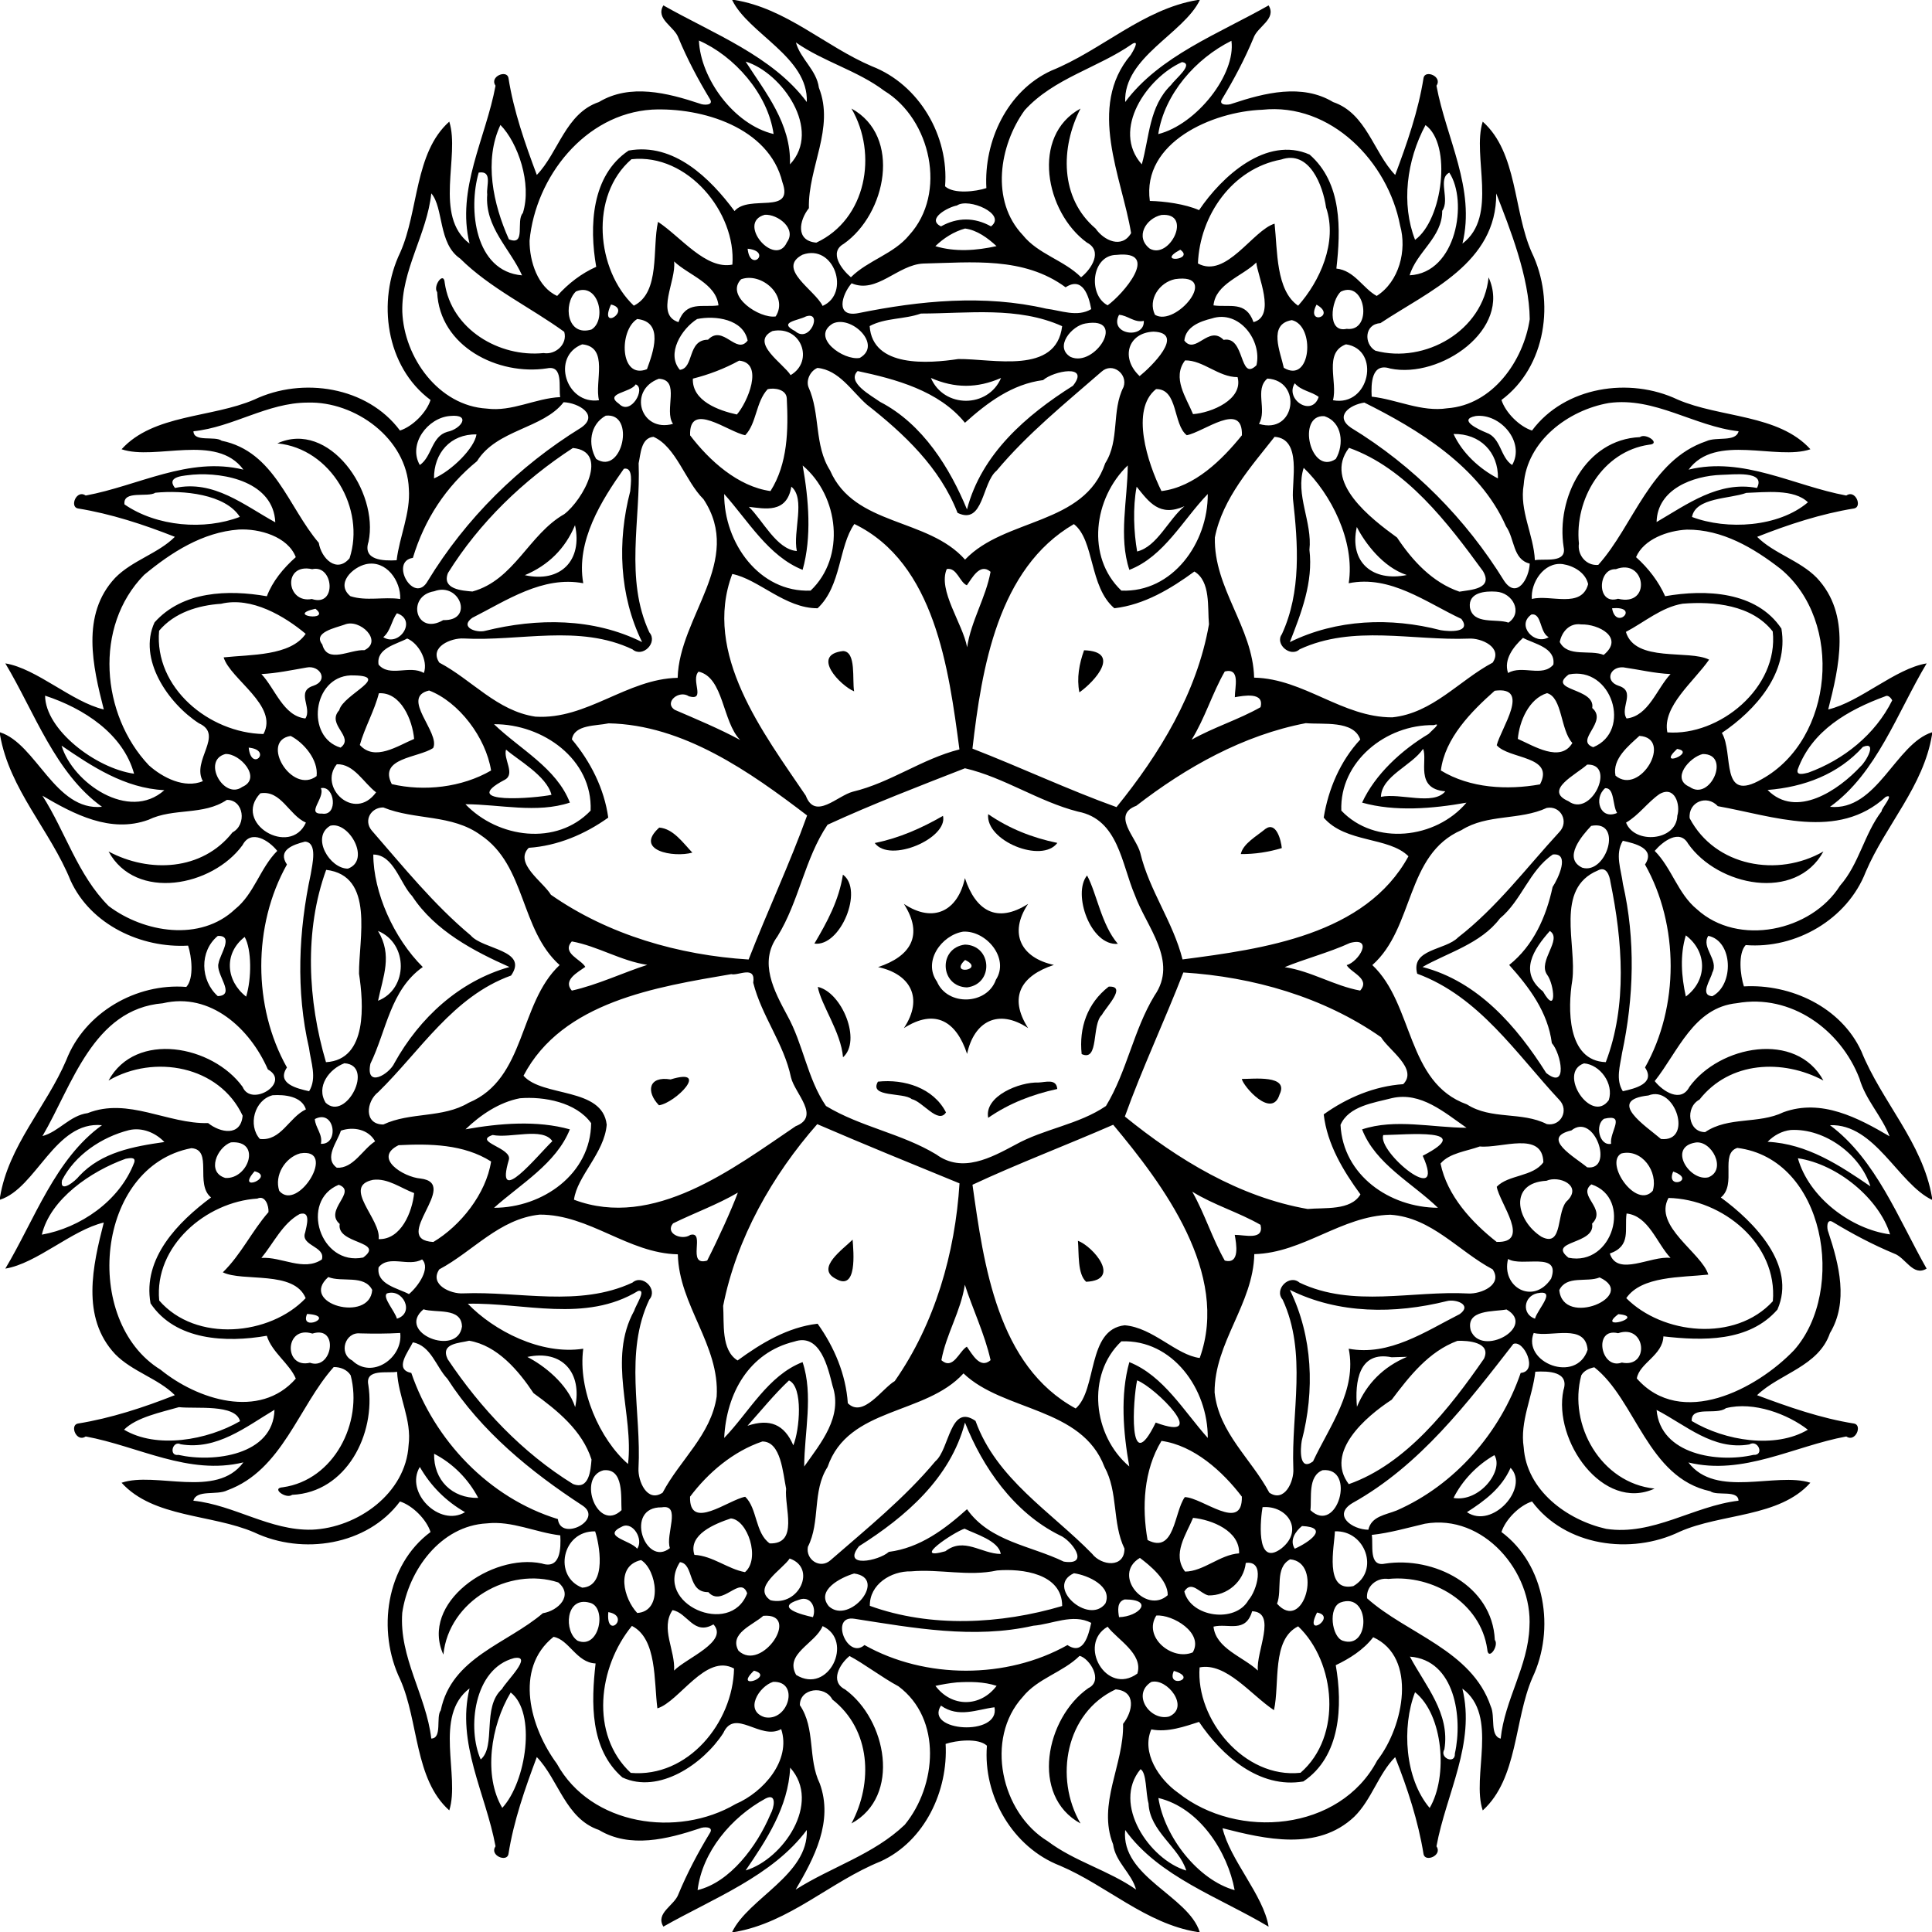 <?xml version="1.0" encoding="UTF-8"?>
<!DOCTYPE svg  PUBLIC '-//W3C//DTD SVG 1.1//EN'  'http://www.w3.org/Graphics/SVG/1.1/DTD/svg11.dtd'>
<svg width="731pt" height="731pt" version="1.1" viewBox="0 0 731 731" xmlns="http://www.w3.org/2000/svg">
<path d="m277.02 0h0.92c19.53 3.14 34.24 17.53 51.96 25.08 17.95 6.96 29.22 26.46 27.68 45.42 3.29 3.01 11.6 1.99 15.63 0.67-1-17.73 7.85-36.78 24.56-44.44 19.04-7.69 34.57-23.22 55.29-26.73h0.92c-6.14 12.78-28.9 21.59-28.25 38.6 12.97-17.42 35.46-25.88 54.27-36.56 3.12 5.18-4.23 7.96-5.72 12.34-3.34 8.03-7.39 15.67-11.88 23.09-1.62 2.5 2.42 2.39 3.87 1.72 12.16-4.04 26.36-7.67 38.13-0.58 12.65 4.3 15.28 19.08 23.49 27.58 4.44-11.85 8.76-24.19 10.74-36.77 0.66-3.13 7.25-0.47 4.88 3.02 3.68 19.92 14.88 38.98 9.83 59.73 13.73-10.44 3.51-33.13 7.67-46.15 13.21 11.79 11.52 33.65 18.54 49.47 8.9 18.4 5.49 43.27-11.45 55.85 1.54 4.78 6.78 10.02 11.56 11.56 12.38-16.65 36.88-20.37 55.1-11.72 16.13 6.97 38.14 5.48 50.24 18.8-12.87 4.38-35.89-6.17-46.09 7.71 20.72-5.06 39.75 6.13 59.65 9.8 3.45-2.41 6.16 4.23 3.02 4.88-12.56 2.02-24.98 6.1-36.74 10.75 6.28 6.3 16.1 8.9 22.56 15.49 13.11 13.93 8.45 33.67 4.33 49.82 12.03-2.81 25.37-15.5 37.25-17.43-11.13 18.62-18.87 41.55-36.57 54.27 17.77 1.71 24.81-23.83 38.59-28.2v0.92c-3.18 19.5-17.53 34.21-25.08 51.91-6.96 17.95-26.46 29.22-45.42 27.68-3.01 3.29-1.99 11.6-0.67 15.63 17.73-1 36.77 7.85 44.44 24.56 7.68 19.04 23.22 34.57 26.73 55.29v0.92c-12.78-6.13-21.59-28.9-38.6-28.25 17.42 12.97 25.88 35.46 36.56 54.27-5.18 3.12-7.96-4.23-12.34-5.72-8.03-3.34-15.67-7.39-23.09-11.88-2.5-1.62-2.4 2.42-1.72 3.87 4.04 12.16 7.67 26.36 0.58 38.13-4.3 12.65-19.08 15.28-27.58 23.49 11.85 4.44 24.19 8.76 36.77 10.74 3.15 0.66 0.43 7.25-3.02 4.88-19.93 3.68-38.98 14.88-59.73 9.83 10.44 13.73 33.13 3.51 46.15 7.67-11.79 13.21-33.65 11.52-49.47 18.54-18.4 8.9-43.27 5.49-55.85-11.45-4.78 1.54-10.02 6.78-11.56 11.56 16.65 12.38 20.37 36.88 11.72 55.1-6.97 16.13-5.48 38.14-18.8 50.24-4.38-12.87 6.17-35.89-7.71-46.09 5.06 20.72-6.13 39.75-9.8 59.65 2.37 3.45-4.22 6.16-4.88 3.02-2.02-12.56-6.1-24.98-10.75-36.74-6.3 6.28-8.9 16.1-15.49 22.56-13.93 13.11-33.68 8.45-49.82 4.33 2.81 12.03 15.5 25.37 17.43 37.25-18.62-11.13-41.55-18.87-54.27-36.57-1.71 17.77 23.83 24.81 28.2 38.59h-0.92c-19.5-3.18-34.21-17.53-51.91-25.08-17.96-6.96-29.22-26.46-27.68-45.42-3.29-3.01-11.61-1.99-15.63-0.67 1 17.73-7.86 36.77-24.56 44.44-19.04 7.68-34.57 23.22-55.29 26.73h-0.92c6.13-12.78 28.9-21.59 28.25-38.6-12.97 17.42-35.46 25.88-54.27 36.56-3.13-5.18 4.23-7.96 5.72-12.34 3.34-8.03 7.39-15.67 11.88-23.09 1.62-2.5-2.42-2.4-3.87-1.72-12.16 4.04-26.36 7.67-38.13 0.58-12.65-4.3-15.28-19.08-23.49-27.58-4.44 11.85-8.77 24.19-10.74 36.77-0.65 3.15-7.29 0.43-4.88-3.02-3.69-19.93-14.88-38.98-9.83-59.73-13.73 10.44-3.51 33.13-7.67 46.15-13.21-11.79-11.53-33.65-18.54-49.47-8.9-18.4-5.49-43.27 11.45-55.85-1.54-4.78-6.78-10.02-11.56-11.56-12.39 16.65-36.88 20.37-55.1 11.72-16.13-6.97-38.14-5.48-50.24-18.8 12.87-4.38 35.89 6.17 46.09-7.71-20.72 5.06-39.75-6.13-59.65-9.8-3.49 2.37-6.15-4.22-3.02-4.88 12.55-2.02 24.98-6.1 36.74-10.75-6.28-6.3-16.1-8.9-22.56-15.49-13.11-13.93-8.45-33.68-4.33-49.82-12.04 2.81-25.38 15.5-37.25 17.43 11.13-18.62 18.87-41.55 36.57-54.27-17.77-1.71-24.81 23.83-38.59 28.2v-0.92c3.18-19.51 17.52-34.21 25.08-51.91 6.96-17.96 26.46-29.22 45.42-27.68 3.01-3.29 1.99-11.61 0.67-15.63-17.73 1-36.78-7.86-44.44-24.56-7.69-19.03-23.18-34.54-26.73-55.24v-0.92c13.78 4.36 20.82 29.91 38.59 28.2-17.7-12.72-25.44-35.65-36.57-54.27 11.87 1.93 25.21 14.62 37.25 17.43-4.12-16.15-8.78-35.89 4.33-49.82 6.46-6.59 16.28-9.19 22.56-15.49-11.76-4.65-24.19-8.73-36.74-10.75-3.13-0.65-0.47-7.29 3.02-4.88 19.9-3.67 38.93-14.86 59.65-9.8-10.2-13.88-33.22-3.33-46.09-7.71 12.1-13.32 34.11-11.83 50.24-18.8 18.22-8.65 42.71-4.93 55.1 11.72 4.78-1.54 10.02-6.78 11.56-11.56-16.94-12.58-20.35-37.45-11.45-55.85 7.01-15.82 5.33-37.68 18.54-49.47 4.16 13.02-6.06 35.71 7.67 46.15-5.05-20.75 6.14-39.81 9.83-59.73-2.41-3.49 4.23-6.15 4.88-3.02 1.97 12.58 6.3 24.92 10.74 36.77 8.21-8.5 10.84-23.28 23.49-27.58 11.77-7.09 25.97-3.46 38.13 0.58 1.45 0.67 5.49 0.78 3.87-1.72-4.49-7.42-8.54-15.06-11.88-23.09-1.49-4.38-8.85-7.16-5.72-12.34 18.81 10.68 41.3 19.14 54.27 36.56 0.65-17.01-22.11-25.82-28.25-38.6m-12.57 15.34c0.57 14.14 13.04 31.74 28.25 35.37-2.15-15.3-14.97-29.57-28.25-35.37m201.48 0.09c-13.53 6.72-25.35 20.15-27.69 35.31 14.45-3.63 29.42-22.57 27.69-35.31m-164.78 0.64c1.69 6.23 7.8 10.38 8.69 17.11 6.07 15.32-4.16 30.17-3.78 45.58-3.67 4.6-5.18 12.35 2.81 13.05 18.91-8.83 23.35-33.48 13.29-50.74 19.15 10.48 13.15 39.93-2.94 51.2-5.71 3.24-0.77 9.68 2.73 12.64 6.53-6.48 16.2-8.77 22.08-15.97 14.44-15.83 8.16-43.85-9.46-54.59-10.18-7.68-22.96-10.97-33.42-18.28m127.36 0.48c-13.11 9.18-29.7 12.96-40.8 25.15-9.67 13.38-12.98 34.31-0.74 47.22 5.8 7.27 15.57 9.48 22.08 15.99 3.93-3.11 8.31-9.94 2.2-13.12-15.7-11.42-21.32-40.41-2.42-50.71-7.61 14.73-7.85 33.88 5.7 45.39 3.12 4.54 9.95 7.76 13.44 1.73-3.45-21.06-16.84-47.7-0.11-67.44 0.68-1.13 3.53-5.76 0.65-4.21m-146.39 6.75c7.41 11.57 17.28 23.45 16.78 38.9 12.22-13.02-2.99-34.7-16.78-38.9m165.13 0.19c-13.19 5.87-26.94 25.6-15.23 38.7 2.91-10.36 2.73-21.98 11.08-30.05 1.57-2.29 8.81-7.95 4.15-8.65m-200.6 17.99c-25.36 1.63-44.02 25.5-46.28 49.59-0.04 7.83 3.11 17.62 10.45 20.9 4.18-4.72 9.29-8.58 14.77-11.01-2.68-15.32-1.86-34.55 12.26-43.99 17.13-3.1 30.84 10.47 40.07 22.89 5.51-6.48 22.64 1.71 18.11-10.93-5.03-20.7-30.42-28.37-49.38-27.45m230.93 0.05c-18.86 0.69-45.56 12.34-42.52 34.5 5.5 0.11 13.34 1.16 18.63 3.48 8.63-12.8 25.48-28.2 41.81-21.03 12.34 10.77 11.82 28.38 10.14 43.14 6.87 0.73 10.02 7.47 15.26 10.35 8.48-5.4 11.5-17.25 8.85-26.64-4.57-24.09-26.22-46.59-52.17-43.8m-288.23 5.75c-6.31 13.4-2.8 29.91 3.2 43.27 6.63 2.69 2.55-7.06 5.28-9.93 3.51-11.16-1.88-26.63-8.48-33.34m350.01 0.05c-7.17 13.38-9.23 29.85-3.94 43.42 10.44-7.56 14.04-36.16 3.94-43.42m-300.43 12.92c-15.99 13.83-13.32 41.93 0.89 55.41 10.1-4.99 6.88-21.61 9.15-31.72 8.68 5.73 18.07 18.16 28.14 16.18 1.49-19.62-16.86-42.18-38.18-39.87m245.81 0.12c-18.51 3.42-30.79 21.16-31.48 39.32 10.69 5.86 20.75-12.58 29-15.06 1.11 10.24 0.47 25.27 8.91 31.04 8.15-9.14 15.05-24.02 10.56-37.2-1.16-8.15-6.24-21.83-16.99-18.1m-303.61 4.93c-4.05 13.87-1.49 37.37 16.4 38.89-4.54-10.15-14.15-18.24-13.18-30.63-0.43-3.14 2.15-9.08-3.22-8.26m367.24 0.03c-4.58 2.27 0.37 10.24-2.69 14.44 0.08 10.07-9.69 15.53-12.32 24.4 17.78-0.89 22.13-28.06 15.01-38.84m-385.18 7.84c-1.65 15.52-11.36 28.96-10.97 44.84 0.68 17.22 13.69 35.53 31.97 36.59 9.54 1.27 18.34-3.9 27.78-4.35-0.7-3.48 1.35-12.19-4.97-10.88-18.51 2.87-40.69-8.25-41.59-28.83-1.73-2.27 2.55-8.17 2.86-3.52 2.52 17.61 20.65 28.28 37.4 26.57 4.56 0.77 9.16-3.41 7.82-8.03-12.65-9.21-28.07-16.48-39.4-27.74-8.36-5.65-6.17-19.17-10.9-24.65m402.93 0.04c0.21 26.31-25.44 36.87-43.84 49.07-6.1 0.37-6.26 7.87-1.9 10.41 18.74 5.04 40.79-7.48 42.85-27.73 8.92 19.53-18.18 38.45-37.21 34.49-7.13-2.36-7.29 5.73-7.02 10.63 9.58 1.08 18.83 5.9 28.6 4.4 17.14-1.24 28.84-17.93 31.2-33.7-0.15-15.95-7.61-34.58-12.68-47.57m-204.05 4.55c-3.3 0.57-11.74 5.12-6.02 7.9 6.18-3.48 12.72-3.47 18.91 0 6.12-4.65-8.55-10.96-12.89-7.9m-72.72 3.51c-10.94 2.99 4.03 20.3 8.4 10.39 3.79-5.21-3.58-10.72-8.4-10.39m150.09 0.07c-5.9 1.3-10.1 8.34-4.39 12.75 7.61 4.22 16.35-13.79 4.39-12.75m-74.29 5.13c-4.23 1.16-8.11 3.63-11.24 6.67 7.5 2.28 15.58 1.67 23.14-0.01-3.32-3.07-7.36-6.06-11.9-6.66m-82.27 7.64c0.91 9.18 9.44 0.96 0 0m163.7 0.38c-9.68 5.18 5.63 3.97 0 0m-142.96 1.9c-9.97 5.25 4.76 13.36 7.63 19.36 10.69-4.7 4.37-23.71-7.63-19.36m118.84 0.05c-9.52 0.08-10.87 15.19-3.37 19.08 5.64-3.99 20.37-20.87 3.37-19.08m-167.41 2.48c0.94 7.34-7.28 20.12 1.66 22.97 2.89-8.21 9.09-5.47 15.14-6.34-0.91-8.33-11.24-11.39-16.8-16.63m94.37 0.8c-9.78 0.39-17.64 11.59-27.2 7.47-3.8 4.4-6.25 13.03 2.58 11.29 23.34-4.73 47.6-7.11 71.07-1.68 5.59 0.68 11.71 3.32 17.01 0.17-0.95-5.3-3.34-12.41-9.69-8.26-15.86-11.69-35.46-9.39-53.77-8.99m125.93-0.39c-5.27 5.19-15.46 8.06-16.2 16.22 6.05 0.87 12.24-1.87 15.14 6.34 8.71-2.33 1.39-17.84 1.06-22.56m-194.94 6.34c-6.15 6.33 6.96 14.97 13.08 14.07 5-7.77-5.35-16.88-13.08-14.07m164.2-0.05c-5.88 1.21-10.4 7.68-7.62 13.48 7.87 4.87 25.1-16 7.62-13.48m-226.71 4.68c-4.88 4.75-3.43 17.19 5.9 14.38 5.9-3.57 2.7-18.07-5.9-14.38m289.46 0.03c-3.76 3.26-5.35 15.78 2.17 14.1 9.95 1.28 7.29-18.56-2.17-14.1m-276.17 4.89c-4.83 10.57 8.08 1.93 0 0m266.94 0.06c-4.23 8.13 7.82 4.38 0 0m-149.68 3.36c-6.28 2.25-13.48 1.57-19.4 4.74 1.08 15.88 22.4 14.14 33.53 12.47 13.05-0.15 37.1 6.07 39.3-12.43-16.73-7.55-35.65-4.8-53.43-4.78m-43.47 1.08c-3.14 1.64-10.77 2.14-4.13 5.57 5.52 4.91 10.57-7.69 4.13-5.57m118.43-0.59c-3.95 7.58 9.78 9.33 9.37 2.28-3.58 0.82-6.14-2.13-9.37-2.28m-159.65 1.59c-5.86 3.71-11.76 13.12-6.51 19.22 5.46-0.64 2.73-11.37 10.65-11.4 5.72-5.96 10.7 5.96 14.99 0.32-1.64-8.16-12.3-9.56-19.13-8.14m194.69-0.2c-4.4 1.08-9.84 3.11-10.33 8.35 4.26 5.52 9.16-6.06 14.86-0.27 8.21-1.63 5.82 16.07 12.43 9.6 2.18-9.34-6.57-21.12-16.96-17.68m-217.35 0.19c-6.99 4.28-6.6 23.06 3.7 18.98 2.25-6.19 6.58-17.9-3.7-18.98m247.69 0.42c-9.15 1.5-4.28 12.12-3.04 18.04 10.34 6.24 12.04-15.97 3.04-18.04m-173.75 1.33c-8.39 5.18 4.15 14.11 10.28 12.97 8.7-4.93-3.27-16.41-10.28-12.97m95.66-0.06c-5.13 0.82-11.94 8.81-5.66 12.64 9.23 4.23 21.58-15.47 5.66-12.64m-118.42 2.86c-8.78 4.33 4.28 12.41 6.86 16.68 8.99-5.22 4.1-18.9-6.86-16.68m144.18 0.23c-9.73 0.41-12.57 10.01-5.26 16.82 4.25-3.4 17.59-16.36 5.26-16.82m-216.17 4.8c-11.86 4.58-6.14 22.94 6.36 21.15-1.79-6.89 3.94-20.15-6.36-21.15m288.99 0c-8.58 3.16-3.05 14.3-4.93 21.15 13.93 2.63 18.19-19.2 4.93-21.15m-229.62 6.17c-5.54 3.04-11.4 5.27-17.5 6.81-0.37 8.46 9.83 12.09 16.65 13.57 3.93-4.42 10.47-19.5 0.85-20.38m168.73-0.09c-5.01 6.6 0.43 14.02 3.02 20.33 6.97-0.51 19.11-5.53 16.85-14-7.23 0.02-13.04-6.45-19.87-6.33m-139.1 2.85c-2.62 1.09-4.36 4.5-3.4 7.22 4.58 10.06 2.09 21.99 8.18 31.55 9.18 21.21 36.97 17.81 51.08 33.76 15.03-15.83 45.16-12.92 53.04-36.48 5.58-8.79 2.28-19.77 6.93-28.85 1.69-4.88-4.18-9.53-8.33-5.78-13.68 11.92-28.01 23.46-39.71 37.47-5.59 4.56-4.88 20.72-14.77 15.95-6.65-17.12-20.21-29.91-34.36-41-5.66-5-10.47-13.08-18.66-13.84m15.21 1.18c-4.3 4.27 5.23 9.31 8.49 11.66 16.26 8.41 26.47 25.18 32.89 40.7 5.49-21.04 22.47-35.67 40.1-46.8 6.61-8.31-7.37-5.63-11.3-2.13-11.75 1.51-21.12 8.55-29.57 16.14-9.85-12.18-26.41-16.55-40.61-19.57m-75.22 2.92c-11.84 4.35-6.91 20.51 5.37 17.07-3.58-5.14 3.07-16.66-5.37-17.07m102.95-0.3c4.9 11.51 21.64 11.51 26.54 0-9.03 3.95-17.51 3.95-26.54 0m127.3 0.23c-4.93 4.15-0.01 11.78-3.18 17.14 13.87 4.26 16.53-16.38 3.18-17.14m-239.01 2.2c-1.82 3.19-12.18 3.26-6.28 7.37 4.45 4.61 10.3-5.93 6.28-7.37m249.38-0.42c-3.86 6.09 6.5 12.91 9.05 5.17-2.74-2.11-6.64-2.3-9.05-5.17m-199.43 2.23c-4.51 4.82-4.17 12.99-8.5 17.42-6.36-1.15-21.33-13.18-20.85 0.05 7.25 9.54 18.12 19.38 30.41 21.09 6.57-10.38 6.77-23.13 6.17-35-0.12-3.46-4.57-4.18-7.23-3.56m146.95-0.03c-9.83 7.8-3.19 27.98 2.04 38.59 12.55-1.53 22.94-11.84 30.44-21.11 0.39-13.2-14.5-1.17-20.87-0.03-5.26-4.09-3.21-17.57-11.61-17.45m-321.02 5.11c-15.27 0.03-28.2 9.31-43.2 10.85 0.1 4.24 8.16 1.67 10.67 3.58 20.04 4.08 25.16 25.06 36.75 38.63 0.94 5.87 6.77 11.69 11.65 5.83 6.08-18.62-6.98-41.47-27.31-43.46 19.53-8.92 38.45 18.18 34.49 37.21-2.36 7.13 5.73 7.28 10.63 7.02 1.09-9.08 5.29-17.77 4.62-27.02-0.73-19.05-20.33-33.19-38.3-32.64m96.86-0.14c-7.81 10.07-25.28 10.26-32.77 22.31-11.7 9.53-19.88 22.02-24.26 36.58-8.99 1.35 0.43 17.97 5.62 8.75 14.41-23.67 34.43-43.45 57.99-57.99 7.03-4.78-0.96-9.44-6.58-9.65m302.97 0.14c-5.6 0.83-11.37 5.18-5.07 9.51 23.67 14.41 43.45 34.43 57.99 57.99 4.78 7.03 9.44-0.96 9.65-6.58-6.47-1.57-5.65-9.42-8.96-14.08-9.96-22.78-33.8-36.97-53.61-46.84m92.5 0.16c-15.36 2.67-30.99 14.36-32.21 30.9-1.7 9.8 3.77 18.88 4.23 28.57 3.47-0.7 12.19 1.35 10.88-4.97-2.87-18.51 8.25-40.69 28.83-41.59 2.27-1.73 8.17 2.55 3.52 2.86-17.61 2.52-28.28 20.65-26.57 37.4-0.63 4.37 2.79 8.51 7.32 8.08 13.4-14.91 19.61-39.63 40.88-46.8 3.81-1.81 11.16 0.45 12.22-3.76-16.8-1.87-31.71-13.08-49.1-10.69m-438.36 4.9c-8.51 0.59-16.09 10.67-11.52 18.56 4.61-3.13 4.34-10.8 10.4-12.56 5.28-1.05 9.15-6.77 1.12-6m58.83-0.11c-6.07 3.37-6.8 10.99-3.62 16.37 9.92 6.44 15.04-17.68 3.62-16.37m271.83 0.18c-10.52-0.6-5.19 22.68 4.39 16.2 3.19-5.33 2.6-14-4.39-16.2m57.33-0.05c-6.95 1.38 1.1 5.11 4 6.29 5.62 1.95 5.26 9.32 9.79 12.25 4.99-8.67-4.49-19.65-13.79-18.54m-378.07 6.96c-9.79-0.21-16.17 7.09-16.07 16.65 6.73-2.93 15.31-11.46 16.07-16.65m369.68-0.16c3.35 7.25 9.79 13.17 16.8 16.81 0.23-9.98-6.83-17.02-16.8-16.81m-302.72 1.07c-4.76 0.42-4.83 6.57-5.61 10.01 0.84 21.27-5.35 43.75 4.06 63.99 3.33 3.84-2.57 9.74-6.4 6.41-20.21-9.6-42.64-2.95-63.87-4.11-4.73-0.27-13.17 3.25-9.2 9.14 12.35 6.5 21.79 18.28 36.36 20.44 19.47 1.23 34.57-14.3 53.82-14.69 0.57-23.22 25.14-44.33 9.78-67.58-6.92-6.86-10.34-19.82-18.94-23.61m235.01 0c-8.74 11.14-19.68 23.24-22.59 38.07-0.49 19.19 14.38 34.03 14.85 53.05 18.85 0.39 33.41 15.09 52.29 15.02 15.3-1.6 25.2-13.91 37.96-20.7 3.93-5.78-4.35-9.42-9.07-9.09-21.27 0.84-43.75-5.35-63.99 4.06-3.46 3.18-9.43-2-6.69-5.73 7.39-16.04 6.11-34.11 4.2-51.16-0.56-6.7 3.5-22.79-6.96-23.52m-265.5 4.23c-18.78 12.24-35.34 28.16-47.25 47.28-2.45 6.15 5.29 6.7 9.25 7.02 15.83-4.35 21.33-21.66 34.76-29.28 7.06-5.39 17.2-23.71 3.24-25.02m293.67-0.06c-9.92 12.85 8.31 26.78 18.17 33.94 5.79 8.74 13.39 17.01 23.61 20.48 4.13-0.7 12.94-0.98 8.89-7.79-13.32-18.27-29.11-38.97-50.67-46.63m-206.72 6.68c2.29 12.87 3.47 27.04-0.02 39.48-12.92-5.14-20.67-18.64-29.68-28.69-0.1 18.5 13.34 37.35 32.7 36.55 13.35-12.66 10.76-35.72-3-47.34m123-0.03c-12.9 12.38-15.88 34.56-2.42 47.37 19.36 0.8 32.81-18.05 32.69-36.55-9.45 9.79-16.56 23.64-29.66 28.7-4.16-12.5-0.67-26.49-0.61-39.52m-190.65 1.26c-8.41 11.86-18.19 27.35-15.37 43.32-15.35-2.89-29.06 6.54-42.03 13.11-4.87 3.57 1.65 5.77 4.87 4.91 19.74-4.9 40.94-4.96 59.43 4.25-8.7-17.73-9.44-38.09-4.5-57.08 0.17-2.58 1.35-9.3-2.4-8.51m257.22-0.34c-3.28 10.19 3.34 20.54 2.17 31 1.47 12.22-3.05 23.81-7.41 34.93 17.74-8.7 38.11-9.44 57.11-4.5 3.1 0.52 11.74 1.05 7.8-4.27-13.36-6.24-26.88-16.7-42.64-13.5 2.48-16.01-6.83-33.88-17.03-43.66m-420.27 2.57c-2.82 0.4-10.42 0.41-6.8 5.04 14.73-3.15 26.2 6.57 37.96 13-0.68-15.11-18.89-19.01-31.16-18.04m578.2 0.08c-10.62 0.38-24.13 5.36-24.41 17.85 11.57-6.73 23.54-15.67 37.98-12.89 3.52-6.74-9.23-5.02-13.57-4.96m-351.79 4.46c-1.69 10.3-10.11 8.3-16.08 7.64 5.28 5.02 10.43 16.09 18.16 16.72-1.57-7.36 3.43-19.79-2.08-24.36m130.65 0.02c-1.51 7.92-1.06 17.34 0.19 24.51 7.6-1.87 11.79-12.09 17.9-17.13-9.38 4.2-13.41-1.55-18.09-7.38m-371.28 2.28c-2.86 1.9-12.38-1.09-11.68 4.42 12.25 8.42 30.21 9.85 43.64 4.72-5.48-8.64-21.48-10.17-31.96-9.14m601.96 0.06c-6.2 2.31-19.19 1.67-20.55 9.11 13.25 5.01 32.75 3.89 43.86-5.55-5.24-5.17-16.15-3.8-23.31-3.56m-337.48 11.77c-5.99 8.48-4.85 23.38-13.91 31.88-12.26 0.08-22.4-11.02-32.29-12.97-11.35 30.11 11.76 60.14 27.82 83.88 3.52 9.4 11.92 0.02 17.82-1.51 14.27-3.41 26.06-12.39 40.31-15.99-4.04-30.43-9.27-70.5-39.75-85.29m83.06 0.04c-28.78 16.71-34.88 54.58-38.38 84.95 18.28 7.1 36.52 15.68 54.5 22.13 16.28-20.05 30.49-43.33 34.99-69.18-0.61-6.37 0.71-16.24-5.52-19.96-8.91 6.52-18.96 12.59-30.28 13.9-9.57-8.11-7.44-25.72-15.31-31.84m-188.76 0.41c-3.7 8.88-10.13 15.19-18.98 18.91 13.53 3.01 21.91-5.61 18.98-18.91m295.81 0.68c-3.02 13.45 6.16 20.82 18.9 18.17-9-2.92-15.85-12.17-18.9-18.17m-423.06 0.97c-13.68 1.02-25.54 8.66-35.79 17.16-19.12 19.49-16.29 52.92 1.8 72.04 5.27 4.71 13.46 8.88 20.44 6.01-4.41-7.86 8.18-17.52-1.48-21.9-11.68-7.55-23.22-24.35-16.81-38.18 10.62-11.89 27.84-12.45 42.5-9.89 2.15-5.67 6.25-10.65 10.94-14.8-2.99-7.81-13.81-10.87-21.6-10.44m547.93 0.03c-7.24 0.36-16.31 3.59-19.22 10.42 4.71 4.18 8.57 9.29 11.01 14.77 15.32-2.68 34.55-1.86 43.99 12.26 2.87 16.64-9.75 30.85-22.53 39.47 4.62 7.67-0.95 26.85 15.17 17.46 27.17-15.1 31.04-59.65 7.06-79.52-10.23-7.94-22.08-14.96-35.48-14.86m-499.74 13.07c-5.17 1.16-11.62 7.41-5.93 12.11 6.02 1.96 12.61 0.16 18.86 1.07 0.26-6.8-5.23-14.83-12.93-13.18m452.78-0.02c-7.22-0.92-12.2 7.19-11.68 13.19 6.96-1.82 18.78 3.81 21.29-5.61-0.96-4.37-5.5-6.94-9.61-7.58m-473.16 1.92c-11.24-2.5-9.91 13.12-0.13 11.28 9.61 3.2 8.24-13.21 0.13-11.28m240.1-0.06c-3.47 8.03 6.06 20.64 7.7 29.6 1.49-9.99 7.09-18.75 8.87-28.55-3.99-3.5-6.93 2.3-8.97 5.1-2.75-1.12-3.76-6.85-7.6-6.15m253.14 0.07c-6.93-0.42-7.37 13.76 0.85 11.18 12.84 3.15 10.44-15.56-0.85-11.18m-447.07 8.34c-10.7 1.73-7.05 17.04 3.42 10.91 11.78 0.38 6.26-14.56-3.42-10.91m401.75 0.15c-4.14-0.29-10.52 0.27-9.89 5.94 1.23 6.73 9.99 4.14 14.6 5.78 5.59-3.79 1.62-11.36-4.71-11.72m-482.39 4.59c-8.69 0.57-17.69 3.34-23.45 10.2-1.9 21.63 18.98 38.66 39.48 39.08 5.86-10.69-12.58-20.75-15.06-29 10.24-1.11 25.27-0.47 31.04-8.91-7.87-6.59-20.45-14.18-32.01-11.37m552.99-0.03c-7.98 1.32-14.46 7-21.46 10.67 3.5 11.74 23.85 6.6 31.49 10.5-5.78 8.31-17.81 17.73-15.8 27.51 19.62 1.49 42.18-16.86 39.87-38.18-7.85-10.04-22.28-11.46-34.1-10.5m-517.29 1.91c-11.71 2.58 6.33 5 0 0m490.6-0.17c1.52 8.64 10.8-1.01 0 0m-459.76 1.88c-2.11 2.74-2.3 6.63-5.17 9.05 6.09 3.86 12.91-6.5 5.17-9.05m429.27 0.45c-5.94 4.14 1.26 11.85 6.5 8.6-3.52-1.86-2.53-9.16-6.5-8.6m-449.08 3.84c-3.42 1.24-12.15 2.93-8.43 7.53 1.93 7.48 10.51 1.79 15.94 2.15 7.16-3.47-1.79-12.11-7.51-9.68m467.88-0.07c-4.47-0.66-7.35 2.85-8.11 6.66 3.02 5.92 11.48 2.76 16.62 4.88 7.97-6.58-1.97-11.75-8.51-11.54m-444.19 5.33c-4.06 2.22-11.79 3.64-10.83 9.87 4.15 4.93 11.78 0.01 17.14 3.18 1.73-4.91-2.23-11.36-6.31-13.05m422.18-0.24c-3.55 3.28-7.43 8.17-5.65 13.29 5.36-3.17 12.99 1.75 17.14-3.18 0.89-6.47-7.24-7.83-11.49-10.11m-460.28 11.22c-5.66 0.98-11.3 2.18-17.06 2.47 5.24 5.56 8.3 15.89 16.63 16.8 2.68-4-3.7-10.29 3.03-12.37 5.99-2.04 2.41-7.94-2.6-6.9m498.25-0.07c-4.96-0.4-7.21 5.15-1.81 6.97 6.73 2.08 0.35 8.37 3.03 12.37 8.33-0.91 11.39-11.24 16.63-16.8-6.03-0.26-11.91-1.7-17.85-2.54m-349.9 1.62c-3.11 3.16 2.89 11.16-3.63 9.35-3.76-2.6-9.61 2.29-5.4 5.1 8.33 3.6 16.74 7.09 24.75 11.4-6.79-6.95-6.16-23.65-15.72-25.85m199.1-0.07c-4.74 8.23-7.48 17.66-12.55 25.83 8.38-4.74 17.78-7.59 26.07-12.3 1.55-5.88-6.39-4.37-9.72-3.78-0.04-3.75 2.23-11.19-3.8-9.75m-330.79 1.49c-14.42 0.66-17.01 23.39-3.77 27.33 5.51-4.09-5.54-8.67-0.51-14.15 1.48-6.12 20.9-13.29 4.28-13.18m460.93-0.35c-8.47 6.28 10.19 4.98 8.89 12.7 6.13 5.25-6.85 12.23 0.37 14.82 14.86-6.09 7.02-30.86-9.26-27.52m-431.19 6.07c-11.1 2.55 4.36 15.96 1.52 21.77-5.65 3.74-20.81 3.65-15.65 13.65 12.2 2.85 26.49 1.28 37.57-5.15-2-12.54-12.21-25.95-23.44-30.27m403.17 0.09c-8.87 7.86-18.84 17.95-20.37 30.17 11.1 6.76 25.13 7.46 37.51 5.26 5.71-10.9-11.85-9.47-16.37-14.82 1.59-6.39 13.1-22.46-0.77-20.61m-422.19 0.95c-1.58 6.41-5.43 13.13-7.2 19.57 5.64 6.32 14.35 0.29 20.54-2.29-0.61-7.04-4.97-17.79-13.34-17.28m442-0.04c-6.87 2.09-10.48 10.67-11.06 17.31 6.04 2.64 16.16 9.12 20.64 1.54-4.54-4.85-3.75-17.23-9.58-18.85m-568.29 0.95c0.09 12.82 19.04 27.45 33.67 29.54-4.18-15.13-18.99-24.72-33.67-29.54m696.19 0.26c-13.9 5.12-27.68 12.88-33.06 27.68-0.68 2.54 2.6 1.51 4 1.19 13.41-4.87 25.34-14.44 31.75-27.35-0.44-0.93-1.6-2.21-2.69-1.52m-482.97 10.21c-4.67 1.03-13 0.38-13.89 6.08 7.05 8.42 12.23 18.63 13.75 29.59-8.8 6.3-19.19 10.7-30.08 11.43-5.73 5.8 5.55 12.96 8.38 17.76 21.76 15.21 48.48 22.86 74.81 24.5 7.1-18.28 15.68-36.52 22.13-54.5-21.58-16.49-46.83-34.31-75.1-34.86m263.81-0.07c-23.65 4.51-45.28 16.67-64.16 31.27-9.4 3.52-0.02 11.92 1.51 17.82 3.41 14.27 12.39 26.06 15.99 40.31 30.56-3.98 69.21-9.25 85.48-39.03-7.45-7.46-23.76-4.93-32.07-14.63 1.76-10.83 6.3-21.47 13.84-29.55-2.5-7.4-14.19-5.58-20.59-6.19m-307.17 0.4c9.79 9.45 23.64 16.56 28.7 29.66-12.5 4.16-26.49 0.66-39.52 0.61 12.38 12.9 34.56 15.88 47.37 2.42 0.8-19.36-18.05-32.81-36.55-32.69m355.6 0.35c-18.17-0.34-35.71 13.9-35.01 32.34 12.66 13.35 35.72 10.76 47.34-3-12.87 2.29-27.04 3.47-39.48-0.02 4.9-10.65 14.86-19.83 25.16-25.99 0.84-0.97 5.28-4.52 1.99-3.33m-432.54 4.09c-11.79 1.82 0.42 22.37 9.81 15.19 0.74-6.15-4.91-12.7-9.81-15.19m510.3-0.02c-4.02 3.71-10.35 8.69-9.03 15.05 9.35 7.78 21.96-14.27 9.03-15.05m-596.99 3.69c4.22 14.09 25.51 28.83 38.89 16.85-15.03-0.73-27.45-9.04-38.89-16.85m681.56 0.48c-9.37 10.41-22.35 15.21-36.06 16.29 10.83 11.02 26.92 0.05 35.18-8.91 2.1-1.81 6.51-9.69 0.88-7.38m-610.75 0.27c0.96 9.44 9.18 0.91 0 0m97.37 0.74c-1.12 3.58 3.68 9.27-0.53 11.45-18.18 9.55 12.07 6.9 17.72 5.67-1.79-7.23-13.05-13.4-17.19-17.12m346.97-0.27c-4.27 6.39-15.69 10.22-15.95 18.15 7.36-1.57 19.79 3.43 24.36-2.08-11.71-0.99-6.54-11.9-8.41-16.07m96.11 0.02c-8.12 7.58 7.61 1.21 0 0m-549.28 1.93c-9.02 2.43-0.54 17.49 6.38 12.45 7.66-3.28-0.89-12.81-6.38-12.45m558.99 0c-4.92 1.16-12.21 9.37-4.93 12.45 7.77 5.58 15.74-12.51 4.93-12.45m-516.82 3.87c-7.1 8.6 6.6 21.97 14.86 10.63-4.72-3.56-8.37-10.85-14.86-10.63m473.09 0.13c-4.13 3.77-16.68 9.7-7.1 13.84 8.59 6.4 18.23-14.21 7.1-13.84m-235.42 1.39c-17.33 6.77-35.01 13.55-52 21.37-8.66 12.84-10.75 28.96-18.94 42.23-7.18 9.83-1.23 20.71 3.67 29.86 6.1 10.94 7.58 23.88 14.68 34.32 13.07 7.93 28.62 10.39 41.76 18.35 9.83 7.18 20.71 1.22 29.86-3.67 10.94-6.11 23.88-7.58 34.32-14.68 7.93-13.07 10.39-28.62 18.35-41.76 9.13-13.12-3.04-25.93-7.47-38.15-5-11.72-6.2-28.53-21.43-31.46-14.94-3.8-27.94-12.94-42.8-16.41m-243.71 7.53c1.75 3.6-5.89 9.92 0.51 9.63 6.09 0.96 4.78-10.81-0.51-9.63m485.92 0.01c-4.44 3.8-1.94 12.18 4.54 9.36-1.82-2.8-0.91-9.62-4.54-9.36m-508.82 1.93c-10.67 11.21 11.31 24.28 17.24 11.09-6.45-2.84-9.37-12.41-17.24-11.09m529.36 0.31c-4.55 3.17-7.76 7.95-12.62 10.78 3.17 8.25 19.1 7.03 19.4-2.62 1.24-4.05-0.9-11.59-6.78-8.16m-611.82 0.59c8.73 13.65 13.35 30.01 25.08 41.77 13.36 10.08 34.69 13.59 47.79 1.2 7.27-5.8 9.48-15.57 15.99-22.08-3.11-3.93-9.94-8.32-13.12-2.2-11.42 15.7-40.41 21.32-50.71 2.42 15.38 8.23 35.47 7.35 46.89-7.22 5.53-2.95 4.27-12.37-2.14-12.3-8.87 6.01-20.14 2.92-29.67 7.54-14.33 5.2-28.18-2.12-40.11-9.13m697.46 0.44c-18.19 16.66-42.58 7.25-63.53 3.53-4.15-4.52-11.27-1.58-10.66 4.57 9.65 18.29 33.36 22.48 50.61 12.56-10.48 19.15-39.94 13.15-51.2-2.94-3.25-5.71-9.68-0.77-12.64 2.73 6.48 6.53 8.77 16.2 15.97 22.08 15.62 14.26 43.3 8.34 54.14-8.91 7.26-8.23 9.15-19.58 15.8-28.25-0.56-0.46 5.19-6.92 1.51-5.37m-568.47 4.01c-4.7-0.03-7.54 4.93-4.4 8.7 11.92 13.68 23.46 28.01 37.47 39.71 4.54 5.39 22.02 5.49 15.27 15.19-21.99 7.91-34.32 28.53-50.26 44.1-4.58 3.51-5.54 12.28 1.94 12.26 10.26-4.81 22.39-2.3 32.27-8.22 21.76-9.07 18.85-37.5 34.42-52.1-15.01-13.45-12.66-37.58-29.79-49.13-11-8.06-24.89-5.6-36.92-10.51m440.2 0.18c-10.26 4.77-22.45 2.21-32.23 8.38-21.21 9.18-17.81 36.97-33.76 51.08 15.75 14.84 12.82 44.51 35.8 52.72 9.18 5.91 20.68 2.61 30.22 7.45 5.31 0.96 8.51-5.25 4.72-9.16-16.3-17.48-30.3-39.1-53.76-47.74-2.53-9.47 10.64-8.8 15.45-13.72 14.63-11.33 25.84-26.32 38.3-39.86 3.81-3.91 0.6-10.14-4.74-9.15m-460.27 6.74c-7.4 4.32-0.17 16.29 6.68 16.23 8.79-3.19 0.4-18.07-6.68-16.23m477.08 0.06c-3.37 3.57-10.92 12.24-3.34 15.83 9.15 2.67 15.59-18.25 3.34-15.83m-486.62 5.95c-4.51 1.13-10.55 3.22-6.85 8.66-12.95 23-12.95 53.8 0 76.8-4.08 6.05 3.72 7.95 8.39 8.98 3.09-5.08 0.62-10.98-0.04-16.36-4.99-21.58-3.98-44.24 0.66-65.8 0.6-3.73 2.64-11.91-2.16-12.28m498.6-0.32c-3.09 5.08-0.62 10.98 0.04 16.36 4.79 20.95 4.16 43-0.34 63.96-0.71 4.75-2.5 10 0.3 14.44 4.67-1.03 12.47-2.93 8.39-8.98 12.94-23 12.94-53.8 0-76.8 4.08-6.05-3.72-7.95-8.39-8.98m-472.78 5.21c0.03 14.29 7.69 31.6 18.72 42.56-12.3 8.69-13.74 24.11-19.82 36.6-1.94 9.45 7.25 3.91 9.12-0.32 9.48-17.05 24.51-30.94 43.49-36.29-13.18-5.87-28.18-13.61-36.81-26.84-4.59-4.77-6.95-15.65-14.7-15.71m446.3-0.02c-8.87 5.96-11.82 17.42-20.03 24.2-7.21 9.61-20.08 13.07-29.28 18.37 21.04 5.49 35.67 22.47 46.8 40.1 8.31 6.61 5.63-7.37 2.13-11.3-1.51-11.75-8.55-21.12-16.14-29.57 9.18-7.29 14.03-18.29 16.43-29.51 2.09-3.15 6.75-12.98 0.09-12.29m-464.13 5.81c-8.37 23.01-6.95 49.57-0.07 72.77 15.9-0.88 14.18-22.41 12.5-33.47-0.15-13.05 6.07-37.1-12.43-39.3m481.12 0.25c-16.38 6.85-7.82 27.97-9.64 41.62-1.71 10.34-2.08 30.39 12.68 30.89 8.2-21.5 6.32-45.94 1.77-68.12-0.34-2.56-1.6-6.19-4.81-4.39m-461.52 22.86c5.61 9.23 1.92 17.22 0.03 26.42 11.41-4.45 11.53-21.69-0.03-26.42m443.39 0.02c-6.15 6.96-11.89 15.54-2.6 22.87 5.41 9.48 4.36-2.64 1.56-6.34-3.64-5.17 5.97-13.37 1.04-16.53m-504.01 1.88c-7.01 5.81-6.6 16.86 0.01 22.77 7.14-0.3-1.05-8.45 0.3-12.49 0.47-3.23 5.95-10.6-0.31-10.28m10.18 0.38c-7.99 6.2-7.12 16.6 0.56 22.58 2.09-6.84 2.12-17.85-0.56-22.58m545.28-0.6c-2.28 7.5-1.67 15.58 0.01 23.14 8.2-6.16 8.16-16.97-0.01-23.14m8.5 0.18c-2.83 4.42 4.11 9.1 1.52 13.92-0.64 2.72-4.89 8.53-0.02 8.93 8.35-4.31 7.84-20.92-1.5-22.85m-430 2.11c-3.97 4.45 3.5 6.76 5.1 9.63-2.8 2.04-8.6 4.98-5.1 8.98 9.68-2.14 19.69-6.92 28.55-9.74-9.99-1.49-18.75-7.09-28.55-8.87m294.46 0.57c-7.95 3.65-17.28 6.07-24.73 9.16 9.99 1.49 18.75 7.09 28.55 8.87 3.97-4.46-3.5-6.77-5.1-9.63 4.54-1.25 10.35-10.77 1.28-8.4m-234.12 11.81c-28.28 4.84-63.95 10.39-78.62 38.43 7.17 8.22 29.89 4.22 31.48 18.54-0.88 10.74-11.23 19.43-12.38 28.38 30.11 11.35 60.14-11.76 83.88-27.82 9.54-3.71-0.29-12.3-1.77-18.44-2.68-12.85-11.09-23.16-14.29-35.84 1.02-6.77-5.69-2.54-8.3-3.25m171.04-0.63c-7.1 18.28-15.68 36.52-22.13 54.5 20.05 16.28 43.33 30.49 69.18 34.99 6.37-0.61 16.24 0.71 19.96-5.52-6.52-8.91-12.59-18.96-13.9-30.28 8.8-6.3 19.19-10.7 30.08-11.43 5.73-5.8-5.57-12.97-8.38-17.76-21.76-15.22-48.48-22.86-74.81-24.5m-386.13 11.65c-26.46 2.21-34.29 31.09-45.54 50.25 6.23-1.69 10.38-7.8 17.11-8.69 15.32-6.07 30.17 4.16 45.58 3.78 4.6 3.67 12.35 5.18 13.05-2.81-8.83-18.91-33.48-23.35-50.74-13.29 10.29-18.9 39.35-13.32 50.73 2.39 3.26 7.85 18.43-1.66 9.56-6.59-6.7-15.36-21.66-29.33-39.75-25.04m595.61-0.04c-16.45 1.62-22.27 18.33-31.13 29.49 3.11 3.93 9.94 8.31 13.12 2.2 11.42-15.7 40.41-21.32 50.71-2.42-15.39-8.23-35.47-7.35-46.89 7.22-5.54 2.95-4.28 12.36 2.14 12.3 8.87-6.01 20.14-2.92 29.67-7.54 14.33-5.2 28.18 2.12 40.11 9.13-2.96-7.7-9.07-13.78-11.38-21.83-7.12-18.58-26.01-32.19-46.35-28.55m-526.91 22.74c-5.75 2.16-10.85 8.85-7.07 14.95 7.69 7.23 18.69-14.27 7.07-14.95m469.04 0.04c-10.21 3.48 2.78 23.22 9.37 13.9 1.99-6.3-3.36-13.43-9.37-13.9m-496.21 12.06c-6.89 1.78-9.41 11.4-4.81 16.54 8.03 0.92 10.98-8.16 17.42-11.19-1.56-5-8.1-5.66-12.61-5.35m520.55 0.09c-16.18 1.77-0.88 11.61 4.77 16.46 12.35 1.33 5.47-20.59-4.77-16.46m-426.96 1.05c-7.85 1.5-14.93 6.3-20.59 11.75 12.87-2.29 27.04-3.47 39.48 0.02-5.14 12.92-18.64 20.67-28.69 29.68 18.47-0.02 36.59-12.86 36.74-32.04-5.67-7.91-17.84-10.16-26.94-9.41m329.94-0.05c-6.81 1.77-16.36 2.97-19.46 10.13 0.95 18.96 18.46 31.26 36.86 31.36-9.79-9.45-23.64-16.56-28.7-29.66 12.5-4.16 26.49-0.67 39.52-0.61-8.35-5.76-17.26-13.72-28.22-11.22m-407.54 7.92c0.15 3.23 3.1 5.79 2.28 9.37 7.05 0.41 5.3-13.32-2.28-9.37m487.83-0.12c-3.56 2.17-1.89 10.39 2.63 9.49-0.69-4.49 5.86-11.48-2.63-9.49m-297.74 2.05c-16.93 19.26-30.57 43.19-35.6 68.76 0.44 6.58-0.87 16.73 5.46 20.65 8.91-6.52 18.96-12.59 30.28-13.9 6.3 8.8 10.7 19.19 11.43 30.08 5.8 5.73 12.96-5.57 17.76-8.38 15.21-21.76 22.86-48.48 24.5-74.81-18.08-7.4-35.89-14.66-53.83-22.4m111.98 0.23c-17.69 7.72-36.49 14.86-53.24 22.7 4.27 30.28 9.43 68.58 39.05 84.65 8.22-7.17 4.22-29.89 18.54-31.48 10.74 0.88 19.43 11.23 28.38 12.38 11.54-32-14.02-65.84-32.73-88.25m-372.37 2.03c-10.26 2.59-20.45 9.35-25.36 18.99-0.98 5.16 5.06 0.29 6.51-1.62 8.46-9.06 20.55-11.19 32.22-12.87-3.37-3.55-8.45-5.64-13.37-4.5m80.15 0.21c-1.26 4.18-6.61 10.38-1.53 14.02 6.24 0.36 9.73-6.94 14.48-9.98-2.5-4.57-8.29-5.69-12.95-4.04m465.58-0.09c-11.93 2.78 1.39 10.12 5.98 13.96 10.39 1.3 2.8-21.02-5.98-13.96m83.02-0.17c-3.35 0.36-6.45 2.06-8.77 4.47 15.03 0.72 27.44 9.04 38.89 16.85-3.75-11.94-17.16-22-30.12-21.32m-491.17 1.89c-7.62 2.59 7.54 4.87 6.12 9.41-5.54 18.78 11.11-1.97 16.47-7.08-3.7-5.43-15.79-0.95-22.59-2.33m336.98 0.03c-2.44 6.3 24.15 28.22 14.92 7.84 20.58-10.63-6.37-7.95-14.92-7.84m-436.01 2.76c-5.24 1.88-9.36 11.32-2.1 13.47 8.76 0.54 13.82-14.33 2.1-13.47m554.02 0.09c-10.45 1.81-2.07 14.84 5.02 13.13 7.14-2.9 1.11-14.23-5.02-13.13m-490.58 0.98c-9.79 4.83 1.81 12.06 8.24 12.61 15.54 1.82-11.69 23.05 4.9 24.02 10.3-6.15 19.95-18.21 21.86-30.46-10.38-6.57-23.13-6.77-35-6.17m409.1 0.48c-4.93 1.8-11.53 2.47-14.86 6.46 2.48 12.18 11.88 22.33 21.23 29.66 13.19 0.39 1.17-14.5 0.03-20.87 4.4-4.62 13.69-3.71 17.64-9.26-0.31-12.02-15.96-5.16-24.04-5.99m-487.5 0.65c-36.19 6.88-41.56 65.41-11.66 83.82 13.89 11.3 37.52 19.01 51.17 3.37-2.35-5.64-9.08-9.97-10.97-16.21-15.32 2.68-34.55 1.86-43.99-12.26-3.11-17.13 10.47-30.83 22.89-40.07-6.22-5.07 0.83-18.11-7.44-18.65m584.92-0.1c-6.71 2.18-0.1 13.81-6.23 18.76 12.54 9.16 28.79 25.64 21.41 42.41-10.77 12.34-28.39 11.82-43.14 10.14-0.26 7.21-9.09 10.09-10.06 15.92 16.72 19.03 45.31 4.14 59.52-10.73 19.93-22.52 11.75-72.35-21.5-76.5m-543.78 2.07c-5.7 1.6-9.85 8.32-7.89 14.19 7.01 8.29 22.27-16.59 7.89-14.19m499.88 0.04c-6.46 3.6 5.65 21.31 11.92 14.1 2.13-7.08-4.06-16.07-11.92-14.1m-565.88 1.99c-13.22 4.73-28.52 15.25-31.72 28.72 14.36-2.53 29.41-12.64 34.96-27.31 0.68-2.26-1.9-1.62-3.24-1.41m632.7-0.19c4.21 14.87 20.08 26.82 34.88 28.81-4.08-13.37-19.72-26.54-34.88-28.81m-583.91 4.92c-7.47 8.47 8.02 2.16 0 0m536.73 0.11c-3.07 7.17 9.09 3.21 0 0m-491.92 3.14c-12.04 2.47 3.2 15.02 2.11 22.43 8.52 0.28 12.73-10.35 13.43-17.42-5.04-1.87-9.96-5.72-15.54-5.01m443.98 0.35c-14.43 0.78-11.49 15.11-1.9 21.19 8.52 4.38 5.36-10.13 9.99-13.85 5.35-5.68-3.4-9.42-8.09-7.34m-456.97 1.52c-14.86 6.09-7.02 30.86 9.26 27.52 8.47-6.28-10.2-4.99-8.89-12.7-6.13-5.25 6.85-12.23-0.37-14.82m473.96-0.16c-5.52 4.26 6.05 9.16 0.27 14.86 1.45 7.99-17.23 6.34-8.93 12.9 16.76 3.42 24.35-22.55 8.66-27.76m-322.95 3.13c-7.84 4.58-16.43 7.66-24.52 11.64-3.17 3.82 3.37 6.59 6.55 4.35 5.95-1.56-1.65 12.08 6.37 9.72 4.02-7.87 9.32-19.49 11.6-25.71m171.93-0.37c4.74 8.38 7.59 17.78 12.3 26.07 5.88 1.55 4.36-6.39 3.78-9.72 3.74-0.04 11.19 2.23 9.75-3.8-8.23-4.74-17.66-7.48-25.83-12.55m-353.73 2.62c-19.48 1.24-39.09 18.04-37.13 38.57 13.83 15.99 41.93 13.32 55.41-0.89-4.37-10.66-23.73-6.06-31.34-9.78 6.9-6.71 10.95-15.54 17.27-22.77 0.18-2.28-1.19-6.57-4.21-5.13m533.93-0.24c-5.86 10.69 12.58 20.75 15.06 29-10.25 1.11-25.27 0.47-31.04 8.91 13.64 13.72 41.14 16.8 55.46 1.17 1.89-21.63-18.99-38.66-39.48-39.08m-517.9 6.08c-6.46 3.49-9.88 11.02-14.49 16.61 7.66-0.53 15.94 5.25 22.87 0.59 1.49-5.04-8.26-5.13-6.31-10.25 0.5-2.39 2.33-8.23-2.07-6.95m90.78 0.23c-15.3 1.6-25.2 13.91-37.96 20.7-3.93 5.78 4.35 9.42 9.07 9.09 21.27-0.85 43.75 5.35 63.99-4.06 3.84-3.33 9.74 2.56 6.41 6.4-9.6 20.21-2.95 42.64-4.11 63.87-0.27 4.72 3.25 13.17 9.14 9.2 6.5-12.35 18.28-21.8 20.44-36.36 1.23-19.47-14.3-34.57-14.69-53.82-18.85-0.39-33.41-15.09-52.29-15.02m321.87 0.04c-18.55 0.46-32.94 14.43-51.47 14.91-0.39 18.85-15.09 33.41-15.02 52.29 1.6 15.3 13.91 25.2 20.7 37.96 5.78 3.93 9.42-4.35 9.09-9.07-0.85-21.27 5.35-43.75-4.06-63.99-3.33-3.85 2.56-9.74 6.4-6.41 20.21 9.6 42.64 2.95 63.87 4.11 4.72 0.26 13.17-3.25 9.2-9.14-12.95-6.86-23.08-19.64-38.71-20.66m89.39-0.46c-0.87 6.05 1.87 12.24-6.34 15.14 2.85 8.94 15.62 0.72 22.97 1.66-5.24-5.57-8.3-15.9-16.63-16.8m-455.74 17.37c-5.16 2.95-12.53-1.91-16.46 3.01-0.89 6.47 7.23 7.83 11.49 10.11 3.44-2.85 8.32-9.8 4.97-13.12m410.9-0.17c-2.68 10.62 9.54 17.62 16.29 7.44 3.78-10.53-11.02-4.22-16.29-7.44m-446.39 6.84c-11.33 10.14 15.73 17.45 16.62 4.88-3.02-5.92-11.48-2.77-16.62-4.88m481.03 0.15c-4.82 2-12.49-0.95-15.26 4.8 1.41 14.4 30.15 2.08 15.26-4.8m-240.18 2.75c-1.49 9.99-7.09 18.75-8.87 28.55 4.45 3.97 6.76-3.5 9.63-5.1 2.04 2.8 4.98 8.6 8.98 5.1-2.14-9.69-6.92-19.69-9.74-28.55m-123.61 2.35c-19.99 12.18-43.34 4.36-64.44 4.85 9.79 10.19 27.66 19.5 43.67 17.02-2.09 15.65 6.29 34.32 16.94 43.61 2.24-18.79-7.84-39.53 2.32-57.95 0.56-2.05 4.78-8.24 1.51-7.53m246.58-0.4c8.7 17.74 9.44 38.11 4.5 57.11-0.53 3.1-1.05 11.74 4.27 7.8 6.24-13.36 16.7-26.88 13.5-42.64 15.35 2.89 29.06-6.54 42.03-13.11 4.87-3.57-1.65-5.78-4.87-4.91-19.75 4.9-40.94 4.96-59.43-4.25m-341.63 1.35c-1.82 1.42 2.95 6.61 3.79 9.56 6.89-2.17 2.27-11.58-3.79-9.56m435.21-0.06c-5.19 1.18-5.88 7.92-0.82 9.62 0.9-3.56 8.61-11.2 0.82-9.62m-421.38 6.07c-10.54 8.82 12.9 18.18 14.57 6.53-0.17-7.39-9.94-5.02-14.57-6.53m409.78 0.06c-4.76 0.93-15.63-0.1-13.53 7.93 4.06 10.32 25.03-1.43 13.53-7.93m-453.82 1.69c-3.05 7.09 11.58 0.69 0 0m496.14 0.08c-8.74 6.58 10.96 0.98 0 0m-494.13 7.35c-10.53-3.28-10.96 13.4-0.93 11.04 8.5 3.04 11.19-14.27 0.93-11.04m18.08-0.07c-5.74-0.61-8.26 7.61-3.01 10.25 7.41 7.25 19.28-0.92 18.16-10.41-5.05 0.3-10.1 0.29-15.15 0.16m444.02-0.16c-4.42 11.17 16.13 19.34 20.4 6.36-0.83-10.14-13.71-4.64-20.4-6.36m31.93 0.09c-9.55-2.33-6.59 14.04 1.4 11.11 10.64 2.22 9.22-14.72-1.4-11.11m-434.72 2.84c-3.58 0.95-11.02 0.88-8.14 6.96 12.47 18.64 28.2 35.37 47.42 47.25 6.15 2.44 6.7-5.29 7.02-9.25-3.53-11.02-12.94-18.59-21.94-25.12-5.72-8.6-13.7-18.02-24.36-19.84m123.02 0.33c-17.07 4.14-25.69 19.51-26.52 36.46 9.45-9.79 16.56-23.64 29.66-28.7 4.16 12.5 0.66 26.49 0.61 39.52 6.31-8.93 14.69-18.81 10.72-30.57-1.72-6.82-4.64-20.06-14.47-16.71m123.75-0.09c-13.36 12.66-10.76 35.72 3 47.34-2.29-12.87-3.47-27.04 0.02-39.48 12.92 5.14 20.67 18.64 29.68 28.69 0.1-18.5-13.34-37.35-32.7-36.55m127.16-0.19c-10.87 4.03-18.14 13.38-24.86 22.27-9.89 6.45-25.4 19.87-16.25 31.95 21.66-7.59 38.14-28.68 51.14-47.44 2.94-6.28-6.18-6.95-10.03-6.78m-395.24 0.57c-1.67 3.5-7.26 10.29-0.58 11.56 8.71 25.41 29.31 47.3 55.46 55.31 1.03 8.66 17.48 0.25 9.29-5.14-19.62-12.8-38.27-28.04-51.08-47.93-4.27-4.47-6.2-12.56-13.09-13.8m416.4 0.59c-17.38 22.35-35.3 45.96-60.88 60.21-7.6 4.57-0.21 10.02 6.01 10.1 1.14-5.11 6.51-5.61 10.71-7.29 22.05-9.66 39.21-29.46 46.93-52.05 6.78-0.54 1.22-12.62-2.77-10.97m-373.08 4.93c6.03 3.06 15.16 10.01 18.1 18.99 2.74-12.98-4.89-21.87-18.1-18.99m327.03 0.12c-12.53-2.55-13.96 9.46-13.13 18.74 3.7-8.88 10.12-15.19 18.98-18.91-1.46 0.04-4.39 0.13-5.85 0.17m-400.29 3.71c-13.27 14.79-19.44 39.01-40.22 46.61-3.96 2.04-11.67-0.39-12.88 3.95 15.52 1.65 28.96 11.36 44.84 10.97 17.22-0.69 35.53-13.69 36.59-31.97 1.27-9.54-3.9-18.34-4.35-27.78-3.48 0.69-12.19-1.35-10.88 4.97 2.87 18.51-8.25 40.68-28.83 41.59-2.27 1.72-8.17-2.56-3.52-2.86 19.39-2.73 30.33-24.51 25.67-42.35-1.3-2.17-3.99-3.19-6.42-3.13m476.97 0.08c-1.92 0.39-3.93 1.26-4.93 3.05-5.04 18.74 7.48 40.79 27.73 42.85-19.53 8.92-38.45-18.18-34.49-37.21 2.36-7.13-5.73-7.29-10.63-7.02-1.08 9.58-5.9 18.83-4.4 28.6 1.1 16.31 16.37 27.51 31.19 30.86 17.75 2.69 32.98-8.63 50.09-10.65-0.1-4.23-8.17-1.69-10.67-3.58-23.76-5.09-28.14-34.53-43.89-46.9m-238.68 2.31c-14.43 15.91-43.6 12.57-51.43 35.41-5.91 9.18-2.61 20.68-7.45 30.22-0.89 4.81 4.59 8.54 8.53 5.09 13.68-11.92 28.01-23.46 39.71-37.47 5.39-4.54 5.49-22.02 15.19-15.27 7.91 21.99 28.53 34.32 44.1 50.26 3.51 4.57 12.28 5.54 12.26-1.94-4.72-9.78-2.29-21.34-7.57-30.91-8.57-22.69-38.29-20.95-53.34-35.39m-66.03 2.67c-5.63 5.3-10.53 11.39-15.69 17.15 8.46-2.84 13.95-0.51 17.33 7.4 2.39-5.79 3.82-22.13-1.64-24.55m131.72-0.04c-1.54 6.97-3.58 37.75 7.04 15.98 21 7.76-0.12-13.35-7.04-15.98m-362.53 10.14c-6.76 1.95-16.09 3.84-20.78 8.53 12.38 7.37 31.44 3.98 43.89-3.22-1.68-6.62-16.75-4.58-23.11-5.31m585.31 0.39c-3.61 2.78-13.25-1.09-12.94 4.85 12.71 7.62 31.72 10.56 43.94 3.3-7.51-5.86-20.49-10.83-31-8.15m-549.16 0.61c-10.83 6.47-21.81 15.35-35.48 13.05-3.12-1.59-4.66 4.61-0.85 4.02 13.3 2.99 35.85 0.13 36.33-17.07m522.93 0.06c1.46 16.93 23.19 20.11 36.65 17 4.25 0.27 1.77-5.97-1.57-3.95-13.76 2.32-23.97-7.32-35.08-13.05m-261.68 4.77c-5.49 21.04-22.47 35.67-40.1 46.8-6.61 8.31 7.37 5.63 11.3 2.13 11.75-1.51 21.11-8.55 29.57-16.14 8.69 12.3 24.11 13.74 36.6 19.82 10.24 1.61 2.9-8.16-1.49-9.94-17.47-8.63-29.25-25.88-35.88-42.67m-76.67 7.16c-11.04 3.73-20.55 11.83-27.35 20.89-0.39 13.19 14.5 1.17 20.87 0.03 4.62 4.4 3.71 13.69 9.26 17.64 11.13 0.35 5.49-13.72 6.22-20.69-1.22-5.9-1.92-17.89-9-17.87m151.02-0.22c-6.76 11.1-7.46 25.13-5.26 37.51 10.35 5.38 9.99-10.53 14.09-16.24 6.63 0.13 21.89 13.5 21.58-0.18-7.26-9.54-18.12-19.38-30.41-21.09m-275.21 4.87c-0.23 9.92 6.79 16.91 16.69 16.7-3.72-7.1-9.55-13.03-16.69-16.7m401.17 0.52c-6.49 3.69-12.12 9.52-15.46 16.2 9.83 1.73 19.15-10.39 15.46-16.2m-406.58 4.47c-5.79 9.63 7.48 22.89 17.11 17.11-7.26-4.18-12.93-9.85-17.11-17.11m412.71 0.33c-3.41 7.72-9.74 12.43-16.52 16.78 9.7 6.55 23.72-9.33 16.52-16.78m-343.23 0.93c-10.09 2.63-2.18 23.77 6.85 15.08-0.32-4.6 1.04-15.97-6.85-15.08m272.12-0.04c-5.73 2.24-4.07 10.59-4.63 15.12 10.13 9.59 17.48-16.32 4.63-15.12m-250.06 14.06c-14.39-0.25-6.24 22.95 3.09 15.42-1.79-5.01 4.45-16.72-3.09-15.42m227.32-0.07c-0.61 3.34-3 23.19 7.13 15.63 8.72-6.95 2.15-16.39-7.13-15.63m-201.17 4.26c-6 2.02-16.28 6.08-13.8 13.79 6.95 0.38 12.64 5.36 19.14 6.54 5.94-5.01 1.03-19.8-5.34-20.33m174.88-0.21c-2.6 6.3-8.04 13.74-3.03 20.33 7.04-0.06 13.12-6.4 20.45-6.9 0.28-8.53-10.35-12.73-17.42-13.43m-267.23 2.09c-17.49 0.91-29.63 17.75-31.99 33.83-1.23 16.91 9.05 31.22 10.99 47.58 4.24-0.1 1.67-8.17 3.58-10.67 4.08-20.04 25.06-25.16 38.63-36.75 5.87-0.95 11.69-6.77 5.83-11.65-18.62-6.08-41.47 6.98-43.46 27.31-8.92-19.53 18.18-38.45 37.21-34.49 7.13 2.36 7.28-5.73 7.02-10.63-9.33-1.08-18.29-5.6-27.81-4.53m354.98 0.12c-6.69 1.57-13.28 3.5-20.14 4.24 0.69 3.47-1.35 12.19 4.97 10.88 18.51-2.87 40.68 8.25 41.59 28.83 1.72 2.27-2.56 8.17-2.86 3.52-2.52-17.61-20.65-28.28-37.4-26.57-4.37-0.63-8.52 2.79-8.08 7.32 14.91 13.4 39.62 19.61 46.8 40.88 1.8 3.81-0.45 11.16 3.76 12.22 1.5-14.7 10.39-27.37 10.88-42.24 1.29-20.9-17.45-42.96-39.52-39.08m-303.61 0.99c-8.27 3.84 2.89 5.2 5.54 8.47 2.48-3.42-1.51-10.25-5.54-8.47m257.08-0.11c-2.51 2.01-4.81 5.43-2.74 8.58 5.55-2.46 13.32-8.1 2.74-8.58m-127.68 1c-3.99 1.25-20.68 12.38-7.24 8.53 7.08-5.47 13.57 0.96 20.92 1.04-0.65-5.02-9.9-7.66-13.68-9.57m-139.78 1.02c-12.54-0.3-15.94 17.06-4.89 21.3 9.65-0.49 6.35-17.08 4.89-21.3m279.9-0.01c-0.15 5.6-4.22 23.12 6.97 20.72 10.03-5.77 4.55-21.23-6.97-20.72m-206.3 10.28c-2.63 4.09-14.41 10.9-7.25 15.79 10.78 2.56 17.61-12.23 7.25-15.79m132.52-0.23c-10.8 6.44 2.32 21.58 10.53 14.1 0.14-5.77-7.03-11.47-10.53-14.1m-188.74 0.82c-9.87 2.26-6.49 14.7-1.45 20.02 9.91-0.64 7.32-16.43 1.45-20.02m245.58-0.28c-5.93 3.21-2.89 11.5-4.95 16.79 10.09 11.28 17.5-15.73 4.95-16.79m-230.87 1.06c-10.11 15.69 19.16 28.61 25.44 11.78-2.59-7.11-9.42 5.53-14.69-0.43-8.07 0.14-5.29-10.7-10.75-11.35m214.09 0.3c-0.74 7.02-7.03 12.46-14.15 12.29-3.23-0.76-6.38-5.88-9.1-1.5 2.39 9.78 19.31 12.13 24.29 3.25 3.17-3.55 6.45-15.1-1.04-14.04m-126.66 3.19c-7.56-0.17-15.72 4.91-15.58 13.04 23.01 8.37 49.57 6.95 72.77 0.07 0.03-12.32-15.22-14.25-24.64-13.45-10.81 2.37-21.73-0.64-32.55 0.34m-21.53 0.81c-5.13 1.51-14.57 6.4-9.55 12.41 7.74 7.12 22.49-10.63 9.55-12.41m83.18-0.1c-11.06 5 5.55 19.8 11.89 11.46 2.83-6.5-6.58-10.72-11.89-11.46m-103.99 10.02c-9.45 2.89 0.81 5.65 5.23 6.6 1.45-3.61-0.89-8.25-5.23-6.6m123.21-0.11c-3.06 0.85-2.56 4.28-2.16 6.71 7.61-0.21 13.5-6.69 2.16-6.71m-202.52 1.22c-9.19-2.47-9.73 11.08-4.47 14.42 8.41 3.39 11.19-12.99 4.47-14.42m284.15-0.06c-4.74 1.9-3.34 13.02 0.84 14.45 10.54 3.63 10.6-18.64-0.84-14.45m-252.74 2.89c-4.66 6.93 1.12 15.21 0.59 22.87 4.63-4.75 20.82-10.96 14.9-17.48-7.47 4.35-9.79-4.42-15.49-5.39m219.31 0.42c-2.49 8.46-9.01 4.45-14.62 5.82 0.9 8.33 11.23 11.39 16.8 16.63-0.82-7.02 7.39-22.04-2.18-22.45m-243.6 0.33c-1.01 10.8 8.64 1.52 0 0m268.16 0.16c-5.28 10.35 7.78 1.43 0 0m-209.52 1.24c-3.91 3.5-13.05 6.65-9.4 13.19 8.78 8.39 23.96-14.41 9.4-13.19m148.7-0.1c-5.12 8.1 5.93 17.26 13.79 13.93 4.27-7.35-7.62-14.43-13.79-13.93m-114.2 1.22c-9.49-1.54-2.77 15.69 3.79 9.94 23 12.94 53.8 12.94 76.8 0 6.05 4.08 7.95-3.72 8.98-8.39-6.94-3.63-14.74 0.5-21.93 1.08-22.43 5.08-45.37 0.84-67.64-2.63m-84.21 2.7c-12.72 15.49-16.01 41.06-0.44 55.61 21.63 1.89 38.66-18.99 39.08-39.48-10.69-5.86-20.75 12.58-29 15.06-1.35-10.24-0.07-26.33-9.64-31.19m72.15 0.07c-2.78 6.68-14.53 10.42-10.01 18.47 12.28 7.64 22.03-12.95 10.01-18.47m107.84 0.23c-11.53 6.64-0.45 26.27 11.25 17.74 2.35-7.46-7.65-12.93-11.25-17.74m72.09-0.14c-10.1 4.99-6.89 21.61-9.15 31.72-8.68-5.74-18.07-18.16-28.14-16.18-1.49 19.62 16.86 42.18 38.18 39.87 15.99-13.83 13.32-41.93-0.89-55.41m-281.74 3.98c-15.17 12.13-8.72 34.5 1.26 47.99 12.89 23.43 45.68 28.15 67.65 15.26 10.39-4.43 21.13-16.46 17.23-28.34-7.86 4.41-17.52-8.18-21.9 1.48-7.55 11.68-24.35 23.21-38.18 16.81-12.34-10.77-11.82-28.39-10.14-43.14-7.21-0.26-10.09-9.09-15.92-10.06m310.14 0.14c-3.75 4.86-9.01 8.11-14.17 10.58 2.68 15.32 1.86 34.55-12.26 43.99-16.64 2.87-30.85-9.75-39.47-22.53-5.28 1.68-11.84 4.08-18.06 2.83-3.84 8.82 2.92 18.9 10.14 23.99 22.55 17.92 61.18 14.65 75.33-12.22 10.11-12.95 15.3-38.98-1.51-46.64m-198.14 7.11c-3.8 3.07-7.53 9.68-1.69 12.64 15.7 11.42 21.32 40.41 2.42 50.71 8.23-15.39 7.35-35.47-7.22-46.89-2.95-5.54-12.37-4.28-12.3 2.14 6.01 8.87 2.92 20.14 7.54 29.67 5.2 14.33-2.12 28.18-9.13 40.11 13.47-8.58 29.48-13.24 41.29-24.55 12.04-14.71 14.2-39.97-2.4-52.37-6.14-3.28-13.11-8.62-18.51-11.46m87.05-0.06c-6.38 6.29-15.84 8.47-21.52 15.55-14.44 15.83-8.16 43.85 9.46 54.59 10.18 7.68 22.96 10.97 33.42 18.28-1.69-6.23-7.8-10.38-8.69-17.11-6.07-15.32 4.16-30.17 3.78-45.58 3.67-4.61 5.18-12.35-2.81-13.05-18.91 8.83-23.35 33.48-13.29 50.74-19.15-10.48-13.15-39.94 2.94-51.2 5.89-2.82 0.44-11.32-3.29-12.22m-213.97 0.85c-15.33 4-17.8 26.74-12.63 38.35 5.93-4.98 0.36-19.77 8.07-26.67 1.45-2.8 12.03-12.98 4.56-11.68m338.95-0.55c5.8 10.97 15.29 21.43 13.04 35.07-2.01 3.33 4.21 5.83 3.97 1.58 3.02-13.52 0.08-35.36-17.01-36.65m-248.19 5.31c-8.17 7.83 8.22 2.15 0 0m158.87 0.08c-3.03 6.92 9.62 2.87 0 0m-151.62 4.15c-5.39 1.72-11.05 10.92-3.18 13.38 8.99 1.8 13.33-13.75 3.18-13.38m69.47 0.21c-2.71 0.27-5.4 0.73-8.05 1.31 6.16 8.2 16.97 8.16 23.14-0.01-4.85-1.59-10.06-1.61-15.09-1.3m73.6-0.17c-7.59 4.79-0.35 14.91 6.75 13.08 8-3.47-0.76-14.67-6.75-13.08m-242.36 3.99c-7.6 12.61-10.38 31.54-3.19 43.65 9.09-9.86 12.98-36.08 3.19-43.65m342.17-0.11c-5.08 13.19-3.87 32.71 5.53 43.79 7.04-11.97 5.11-35.31-5.53-43.79m-179.37 5.07c-6.45 9.83 22.49 11.81 20.24 0.63-6.51 0.79-13.61 4.14-20.24-0.63m-57.06 23.47c-0.73 15.03-9.04 27.44-16.85 38.89 14.09-4.22 28.83-25.51 16.85-38.89m132.57 0.58c-10.93 13.12 3.38 34.23 17.3 38.36-2.72-8.88-13.85-14.85-14.28-25.4-1.13-4.01-0.65-11.59-3.02-12.96m-141.85 11.09c-13.11 7.14-23.98 20.24-25.75 34.66 12.22-2.95 22.41-16.46 27.58-28.72 1.33-2.3 2.58-8.16-1.83-5.94m148.6-0.19c2.31 14.81 15.05 31.05 28.85 34.87-2.64-14.46-13.25-31.14-28.85-34.87z"/>
<path d="m319.01 246.33c5.05 0.24 3.38 10.8 4.16 15.25-5.1-2.09-16.6-13.84-4.16-15.25z"/>
<path d="m410.17 246.04c14.23 0.46 4.11 11.8-1.77 15.92-1.07-5.37-0.06-10.85 1.77-15.92z"/>
<path d="m356.79 308.69c2.02 8.41-20.05 18.07-25.82 10.28 9.34-1.88 17.69-5.61 25.82-10.28z"/>
<path d="m373.89 308.05c8.01 5.5 16.67 8.91 26.17 10.88-5.82 7.9-27.27-0.78-26.17-10.88z"/>
<path d="m249.43 313.13c5.31 0.39 9.03 5.82 12.53 9.47-7.05 1.98-22.21-0.76-12.53-9.47z"/>
<path d="m478.77 313.64c4.08-2.95 5.93 4.2 6.22 7.24-5.01 1.52-10.29 2.32-15.52 2.27 0.85-3.97 6.04-6.8 9.3-9.51z"/>
<path d="m318.93 330.94c7.97 5.74-0.92 27.42-10.79 26.08 4.87-8.23 9.29-16.39 10.79-26.08z"/>
<path d="m411.31 331.24c3.69 6.86 5.4 18.62 11.64 25.87-10.32 0.91-17.26-19.02-11.64-25.87z"/>
<path d="m365.09 332.24c4.01 12.21 11.96 17.39 23.91 9.76-7.55 11.31-2.5 20.48 9.76 23.09-12.21 4.01-17.39 11.96-9.76 23.91-11.32-7.55-20.48-2.5-23.09 9.76-4.01-12.21-11.96-17.39-23.91-9.76 7.55-11.32 2.49-20.48-9.76-23.09 12.21-4.01 17.39-11.96 9.76-23.91 11.31 7.55 20.48 2.49 23.09-9.76m-0.68 20.26c-8.25 1.36-15.29 11.3-9.9 18.89 3.92 9.36 18.93 8.91 22.3-0.68 5.27-8.14-3.68-18.7-12.4-18.21z"/>
<path d="m365.12 357.4c10.24 0.3 10.98 14.93 0.76 16.2-10.24-0.3-10.99-14.94-0.76-16.2m0.04 5.82c-6.41 6.02 7.88 3.74 0 0z"/>
<path d="m309.42 373.4c9.15 2.06 16.67 20.42 9.55 26.63-0.78-9.54-8.31-19.79-9.55-26.63z"/>
<path d="m419.49 373.31c7.09-0.39-1 7.72-2.57 10.68-3.98 3.64-0.95 17.9-7.66 14.83-1.05-9.95 2.13-19.23 10.23-25.51z"/>
<path d="m253.73 408.42c15.09-4.66 1.95 8.86-4.4 9.78-4.94-5.1-4.04-11.17 4.4-9.78z"/>
<path d="m469.86 408.24c4.35 0.03 17.95-1.65 14.29 5.85-2.88 9.45-13.78-3.09-14.29-5.85z"/>
<path d="m332.18 409.26c9.99-1.07 21.01 2.36 25.75 11.64-2.94 4.58-8.8-4.1-12.97-5.04-3.13-2.65-16.29-0.51-12.78-6.6z"/>
<path d="m392.88 409.59c2.76-0.09 6.82-1.59 7.15 2.44-9.45 2.07-18.15 5.39-26.14 10.92-1.55-8.26 11.93-13.61 18.99-13.36z"/>
<path d="m322.6 469.04c0.34 4.6 1.84 19.67-6.4 14.79-7.76-3.98 2.94-11.28 6.4-14.79z"/>
<path d="m407.85 469.47c5.62 2.05 16.8 14.86 3.11 15.51-3.34-3-2.68-10.67-3.11-15.51z"/>
</svg>
